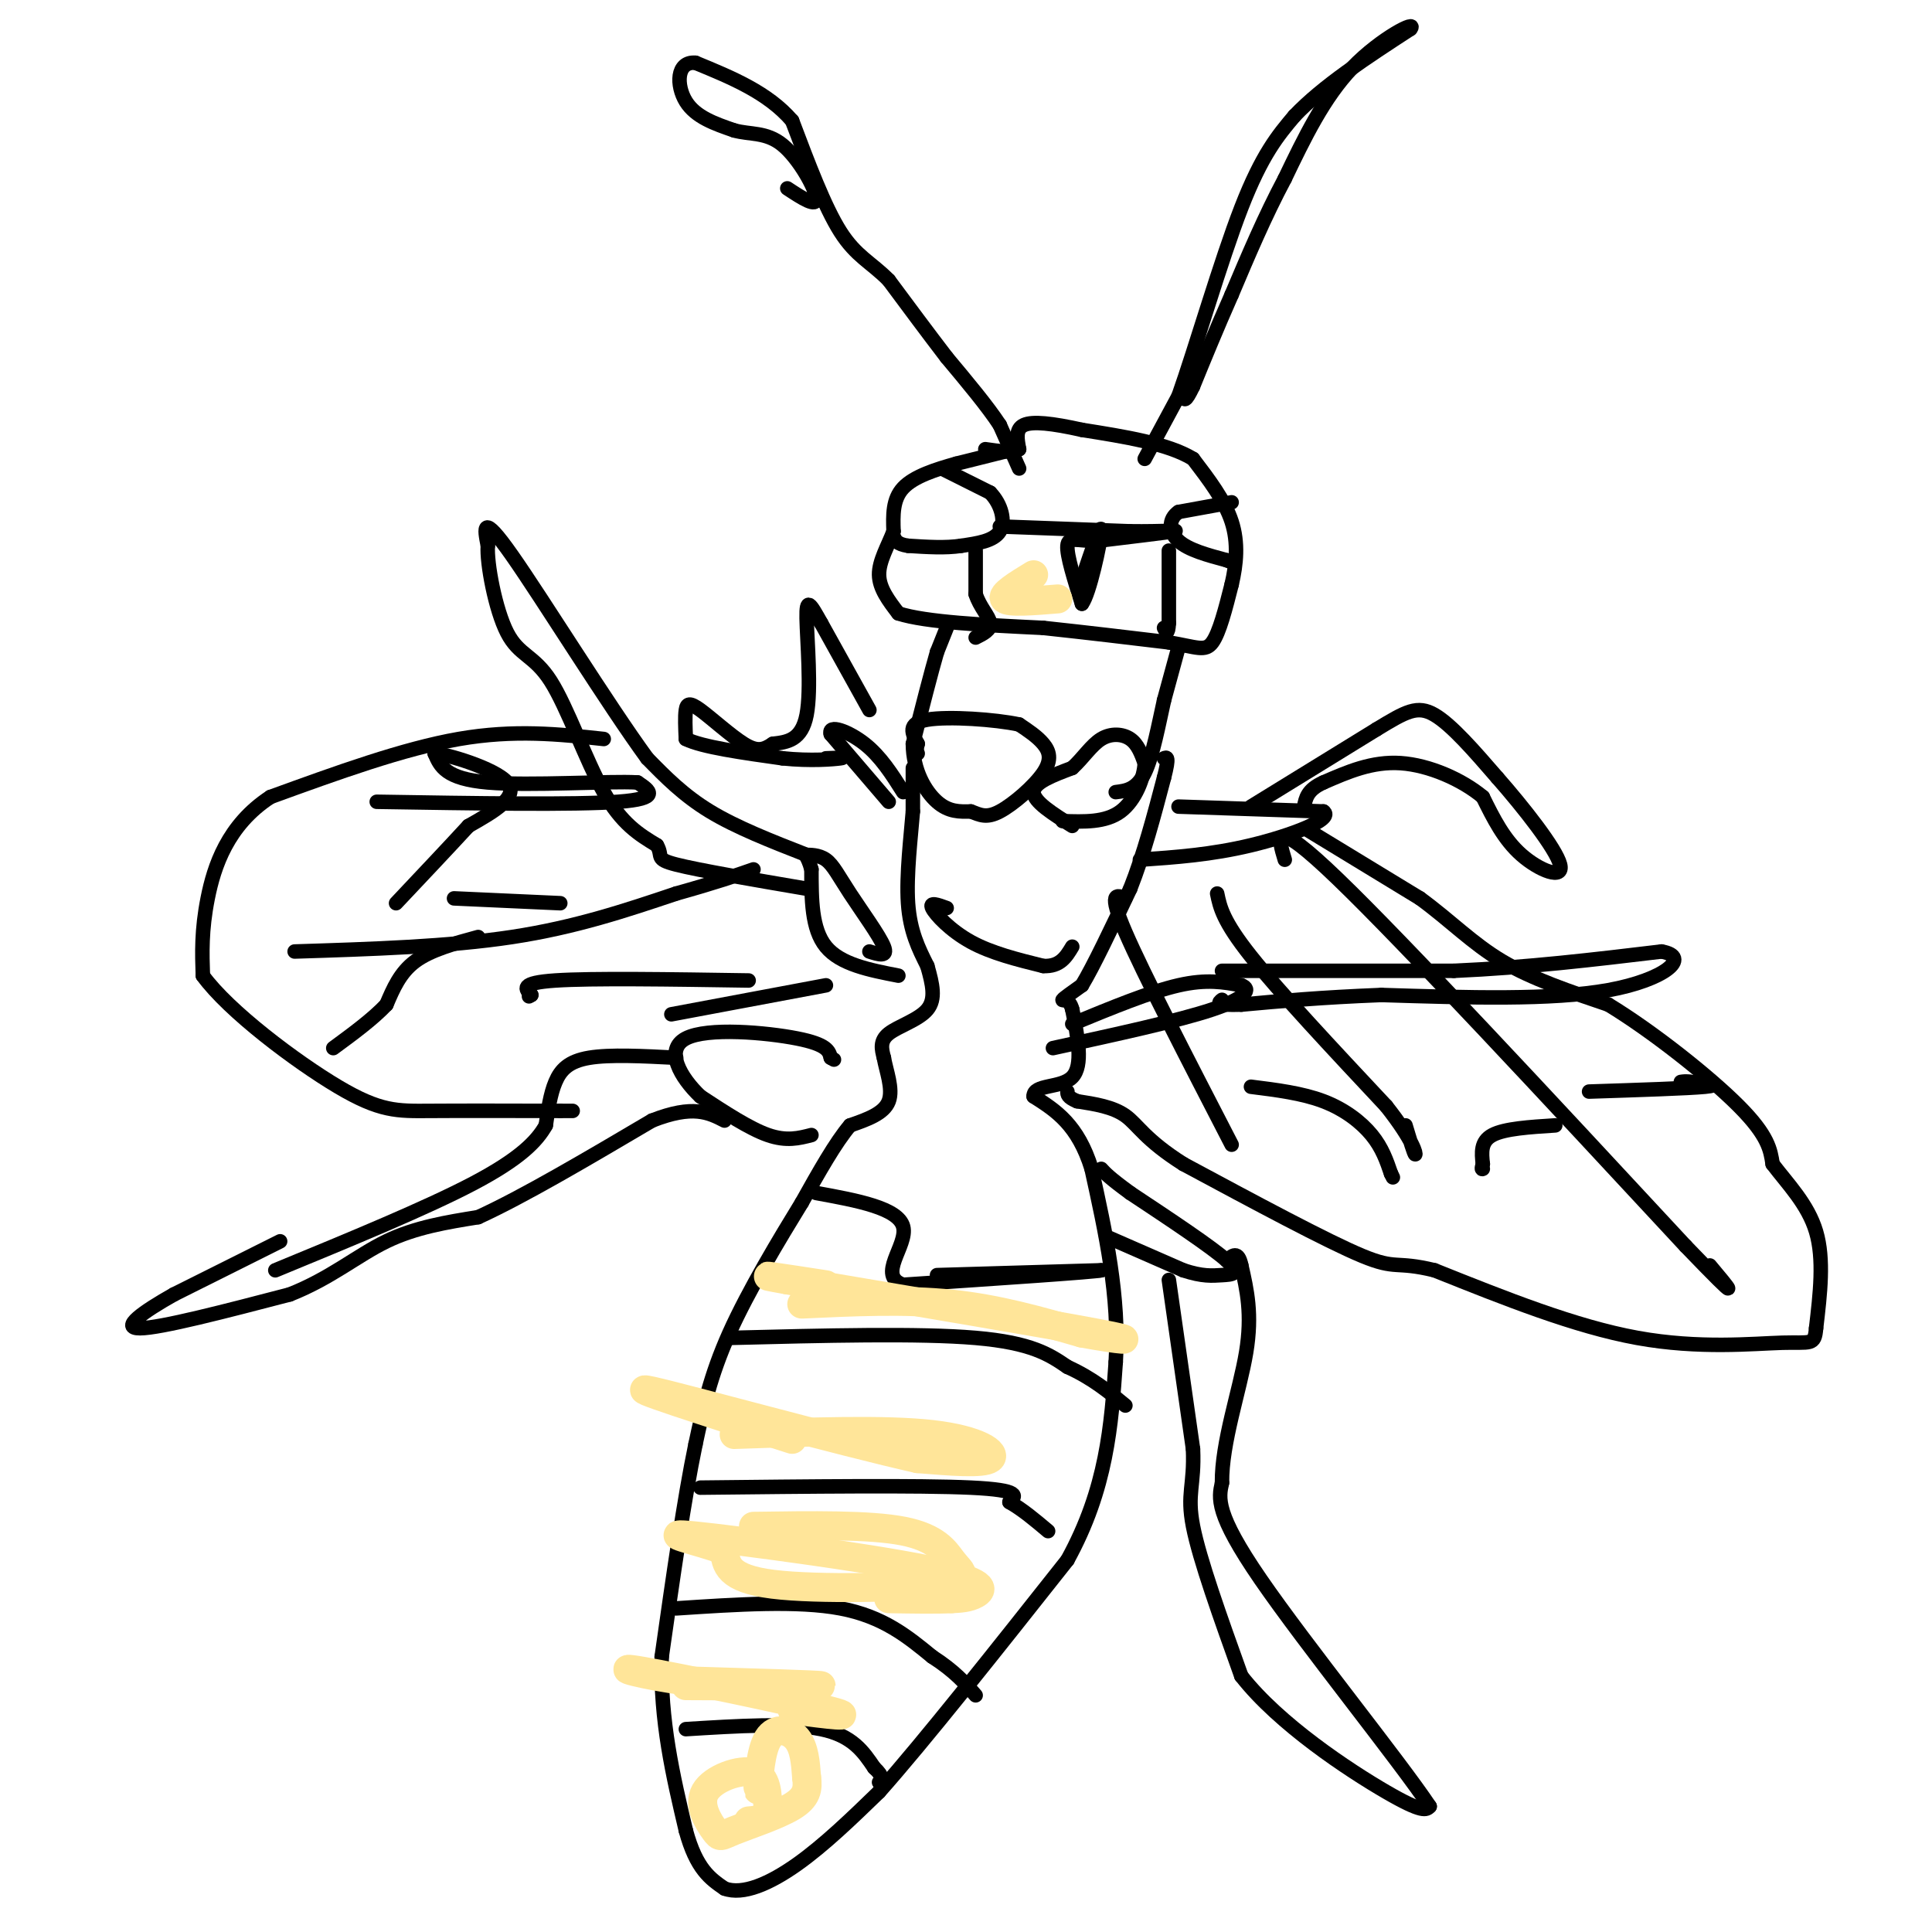 <svg viewBox='0 0 400 400' version='1.1' xmlns='http://www.w3.org/2000/svg' xmlns:xlink='http://www.w3.org/1999/xlink'><g fill='none' stroke='#000000' stroke-width='3' stroke-linecap='round' stroke-linejoin='round'><path d='M211,97c0.000,0.000 -4.000,-9.000 -4,-9'/><path d='M207,88c-2.500,-3.833 -6.750,-8.917 -11,-14'/><path d='M196,74c-3.833,-5.000 -7.917,-10.500 -12,-16'/><path d='M184,58c-3.644,-3.689 -6.756,-4.911 -10,-10c-3.244,-5.089 -6.622,-14.044 -10,-23'/><path d='M164,25c-5.000,-5.833 -12.500,-8.917 -20,-12'/><path d='M144,13c-4.000,-0.356 -4.000,4.756 -2,8c2.000,3.244 6.000,4.622 10,6'/><path d='M152,27c3.321,0.929 6.625,0.250 10,3c3.375,2.750 6.821,8.929 7,11c0.179,2.071 -2.911,0.036 -6,-2'/><path d='M237,95c0.000,0.000 7.000,-13.000 7,-13'/><path d='M244,82c3.489,-9.844 8.711,-27.956 13,-39c4.289,-11.044 7.644,-15.022 11,-19'/><path d='M268,24c5.833,-6.167 14.917,-12.083 24,-18'/><path d='M292,6c1.689,-2.044 -6.089,1.844 -12,8c-5.911,6.156 -9.956,14.578 -14,23'/><path d='M266,37c-4.167,7.833 -7.583,15.917 -11,24'/><path d='M255,61c-3.167,7.167 -5.583,13.083 -8,19'/><path d='M247,80c-1.667,3.500 -1.833,2.750 -2,2'/><path d='M210,93c0.000,0.000 -12.000,3.000 -12,3'/><path d='M198,96c-4.222,1.178 -8.778,2.622 -11,5c-2.222,2.378 -2.111,5.689 -2,9'/><path d='M185,110c-1.156,3.044 -3.044,6.156 -3,9c0.044,2.844 2.022,5.422 4,8'/><path d='M186,127c5.667,1.833 17.833,2.417 30,3'/><path d='M216,130c9.333,1.000 17.667,2.000 26,3'/><path d='M242,133c5.867,1.000 7.533,2.000 9,0c1.467,-2.000 2.733,-7.000 4,-12'/><path d='M255,121c0.978,-4.178 1.422,-8.622 0,-13c-1.422,-4.378 -4.711,-8.689 -8,-13'/><path d='M247,95c-5.167,-3.167 -14.083,-4.583 -23,-6'/><path d='M224,89c-6.200,-1.378 -10.200,-1.822 -12,-1c-1.800,0.822 -1.400,2.911 -1,5'/><path d='M211,93c-1.333,0.833 -4.167,0.417 -7,0'/><path d='M196,130c0.000,0.000 -2.000,5.000 -2,5'/><path d='M194,135c-1.167,4.000 -3.083,11.500 -5,19'/><path d='M189,154c0.022,5.533 2.578,9.867 5,12c2.422,2.133 4.711,2.067 7,2'/><path d='M201,168c1.912,0.711 3.193,1.490 6,0c2.807,-1.490 7.140,-5.247 9,-8c1.860,-2.753 1.246,-4.501 0,-6c-1.246,-1.499 -3.123,-2.750 -5,-4'/><path d='M211,150c-4.911,-1.067 -14.689,-1.733 -19,-1c-4.311,0.733 -3.156,2.867 -2,5'/><path d='M190,154c-0.333,1.167 -0.167,1.583 0,2'/><path d='M222,171c-4.000,-2.500 -8.000,-5.000 -8,-7c0.000,-2.000 4.000,-3.500 8,-5'/><path d='M222,159c2.274,-2.071 3.958,-4.750 6,-6c2.042,-1.250 4.440,-1.071 6,0c1.560,1.071 2.280,3.036 3,5'/><path d='M237,158c-0.111,2.911 -1.889,7.689 -5,10c-3.111,2.311 -7.556,2.156 -12,2'/><path d='M244,134c0.000,0.000 -3.000,11.000 -3,11'/><path d='M241,145c-1.089,4.867 -2.311,11.533 -4,15c-1.689,3.467 -3.844,3.733 -6,4'/><path d='M189,159c0.000,0.000 0.000,9.000 0,9'/><path d='M189,168c-0.400,5.044 -1.400,13.156 -1,19c0.400,5.844 2.200,9.422 4,13'/><path d='M192,200c1.083,3.810 1.792,6.833 0,9c-1.792,2.167 -6.083,3.476 -8,5c-1.917,1.524 -1.458,3.262 -1,5'/><path d='M183,219c0.422,2.556 1.978,6.444 1,9c-0.978,2.556 -4.489,3.778 -8,5'/><path d='M176,233c-3.000,3.500 -6.500,9.750 -10,16'/><path d='M166,249c-4.578,7.467 -11.022,18.133 -15,27c-3.978,8.867 -5.489,15.933 -7,23'/><path d='M144,299c-2.333,11.167 -4.667,27.583 -7,44'/><path d='M137,343c-0.333,13.333 2.333,24.667 5,36'/><path d='M142,379c2.167,8.000 5.083,10.000 8,12'/><path d='M150,391c3.822,1.422 9.378,-1.022 15,-5c5.622,-3.978 11.311,-9.489 17,-15'/><path d='M182,371c9.333,-10.500 24.167,-29.250 39,-48'/><path d='M221,323c8.167,-14.833 9.083,-27.917 10,-41'/><path d='M231,282c0.833,-13.500 -2.083,-26.750 -5,-40'/><path d='M226,242c-2.833,-9.167 -7.417,-12.083 -12,-15'/><path d='M214,227c-0.089,-2.600 5.689,-1.600 8,-4c2.311,-2.400 1.156,-8.200 0,-14'/><path d='M222,209c-0.622,-2.489 -2.178,-1.711 -2,-2c0.178,-0.289 2.089,-1.644 4,-3'/><path d='M224,204c2.333,-3.833 6.167,-11.917 10,-20'/><path d='M234,184c2.833,-7.167 4.917,-15.083 7,-23'/><path d='M241,161c1.167,-4.500 0.583,-4.250 0,-4'/><path d='M142,358c10.750,-0.667 21.500,-1.333 28,0c6.500,1.333 8.750,4.667 11,8'/><path d='M181,366c2.000,1.833 1.500,2.417 1,3'/><path d='M140,333c12.583,-0.833 25.167,-1.667 34,0c8.833,1.667 13.917,5.833 19,10'/><path d='M193,343c4.667,3.000 6.833,5.500 9,8'/><path d='M145,308c22.667,-0.250 45.333,-0.500 56,0c10.667,0.500 9.333,1.750 8,3'/><path d='M209,311c2.667,1.500 5.333,3.750 8,6'/><path d='M151,277c19.667,-0.500 39.333,-1.000 51,0c11.667,1.000 15.333,3.500 19,6'/><path d='M221,283c5.167,2.333 8.583,5.167 12,8'/><path d='M194,264c0.000,0.000 34.000,-1.000 34,-1'/><path d='M228,263c-1.167,0.333 -21.083,1.667 -41,3'/><path d='M187,266c-5.578,-1.889 0.978,-8.111 0,-12c-0.978,-3.889 -9.489,-5.444 -18,-7'/><path d='M229,256c0.000,0.000 16.000,7.000 16,7'/><path d='M245,263c3.988,1.321 5.958,1.125 8,1c2.042,-0.125 4.155,-0.179 1,-3c-3.155,-2.821 -11.577,-8.411 -20,-14'/><path d='M234,247c-4.333,-3.167 -5.167,-4.083 -6,-5'/><path d='M168,235c-2.583,0.667 -5.167,1.333 -9,0c-3.833,-1.333 -8.917,-4.667 -14,-8'/><path d='M145,227c-4.131,-3.905 -7.458,-9.667 -3,-12c4.458,-2.333 16.702,-1.238 23,0c6.298,1.238 6.649,2.619 7,4'/><path d='M172,219c1.167,0.667 0.583,0.333 0,0'/><path d='M222,212c8.083,-3.333 16.167,-6.667 22,-8c5.833,-1.333 9.417,-0.667 13,0'/><path d='M257,204c2.156,0.756 1.044,2.644 -6,5c-7.044,2.356 -20.022,5.178 -33,8'/><path d='M186,202c-6.000,-1.167 -12.000,-2.333 -15,-6c-3.000,-3.667 -3.000,-9.833 -3,-16'/><path d='M168,180c-0.885,-3.148 -1.596,-3.018 -1,-3c0.596,0.018 2.500,-0.078 4,1c1.500,1.078 2.596,3.329 5,7c2.404,3.671 6.115,8.763 7,11c0.885,2.237 -1.058,1.618 -3,1'/><path d='M184,166c0.000,0.000 -12.000,-14.000 -12,-14'/><path d='M172,152c-0.667,-2.178 3.667,-0.622 7,2c3.333,2.622 5.667,6.311 8,10'/><path d='M244,167c0.000,0.000 30.000,1.000 30,1'/><path d='M274,168c2.356,1.578 -6.756,5.022 -15,7c-8.244,1.978 -15.622,2.489 -23,3'/><path d='M259,167c0.000,0.000 26.000,-16.000 26,-16'/><path d='M285,151c6.133,-3.733 8.467,-5.067 12,-3c3.533,2.067 8.267,7.533 13,13'/><path d='M310,161c5.333,6.060 12.167,14.708 13,18c0.833,3.292 -4.333,1.226 -8,-2c-3.667,-3.226 -5.833,-7.613 -8,-12'/><path d='M307,165c-4.311,-3.600 -11.089,-6.600 -17,-7c-5.911,-0.400 -10.956,1.800 -16,4'/><path d='M274,162c-3.333,1.500 -3.667,3.250 -4,5'/><path d='M253,201c0.000,0.000 48.000,0.000 48,0'/><path d='M301,201c15.167,-0.667 29.083,-2.333 43,-4'/><path d='M344,197c6.333,1.111 0.667,5.889 -11,8c-11.667,2.111 -29.333,1.556 -47,1'/><path d='M286,206c-12.667,0.500 -20.833,1.250 -29,2'/><path d='M257,208c-5.500,0.167 -4.750,-0.417 -4,-1'/><path d='M180,147c0.000,0.000 -10.000,-18.000 -10,-18'/><path d='M170,129c-2.310,-4.131 -3.083,-5.458 -3,-1c0.083,4.458 1.024,14.702 0,20c-1.024,5.298 -4.012,5.649 -7,6'/><path d='M160,154c-1.944,1.333 -3.305,1.667 -6,0c-2.695,-1.667 -6.726,-5.333 -9,-7c-2.274,-1.667 -2.793,-1.333 -3,0c-0.207,1.333 -0.104,3.667 0,6'/><path d='M142,153c3.333,1.667 11.667,2.833 20,4'/><path d='M162,157c5.911,0.622 10.689,0.178 12,0c1.311,-0.178 -0.844,-0.089 -3,0'/><path d='M167,177c-7.250,-2.833 -14.500,-5.667 -20,-9c-5.500,-3.333 -9.250,-7.167 -13,-11'/><path d='M134,157c-8.022,-10.956 -21.578,-32.844 -28,-42c-6.422,-9.156 -5.711,-5.578 -5,-2'/><path d='M101,113c-0.273,3.493 1.545,13.225 4,18c2.455,4.775 5.545,4.593 9,10c3.455,5.407 7.273,16.402 11,23c3.727,6.598 7.364,8.799 11,11'/><path d='M136,175c1.400,2.378 -0.600,2.822 4,4c4.600,1.178 15.800,3.089 27,5'/><path d='M140,219c-6.867,-0.356 -13.733,-0.711 -18,0c-4.267,0.711 -5.933,2.489 -7,5c-1.067,2.511 -1.533,5.756 -2,9'/><path d='M113,233c-1.822,3.267 -5.378,6.933 -15,12c-9.622,5.067 -25.311,11.533 -41,18'/><path d='M58,257c0.000,0.000 -22.000,11.000 -22,11'/><path d='M36,268c-6.356,3.578 -11.244,7.022 -7,7c4.244,-0.022 17.622,-3.511 31,-7'/><path d='M60,268c8.422,-3.311 13.978,-8.089 20,-11c6.022,-2.911 12.511,-3.956 19,-5'/><path d='M99,252c9.167,-4.167 22.583,-12.083 36,-20'/><path d='M135,232c8.500,-3.333 11.750,-1.667 15,0'/><path d='M242,265c0.000,0.000 5.000,35.000 5,35'/><path d='M247,300c0.333,7.622 -1.333,9.178 0,16c1.333,6.822 5.667,18.911 10,31'/><path d='M257,347c7.822,10.022 22.378,19.578 30,24c7.622,4.422 8.311,3.711 9,3'/><path d='M296,374c-6.022,-9.089 -25.578,-33.311 -35,-47c-9.422,-13.689 -8.711,-16.844 -8,-20'/><path d='M253,307c-0.089,-8.311 3.689,-19.089 5,-27c1.311,-7.911 0.156,-12.956 -1,-18'/><path d='M257,262c-0.667,-3.167 -1.833,-2.083 -3,-1'/><path d='M271,172c0.000,0.000 23.000,14.000 23,14'/><path d='M294,186c6.378,4.667 10.822,9.333 17,13c6.178,3.667 14.089,6.333 22,9'/><path d='M333,208c9.111,5.533 20.889,14.867 27,21c6.111,6.133 6.556,9.067 7,12'/><path d='M367,241c3.089,4.089 7.311,8.311 9,14c1.689,5.689 0.844,12.844 0,20'/><path d='M376,275c-0.298,3.667 -1.042,2.833 -7,3c-5.958,0.167 -17.131,1.333 -30,-1c-12.869,-2.333 -27.435,-8.167 -42,-14'/><path d='M297,263c-8.222,-2.000 -7.778,0.000 -15,-3c-7.222,-3.000 -22.111,-11.000 -37,-19'/><path d='M245,241c-7.978,-5.044 -9.422,-8.156 -12,-10c-2.578,-1.844 -6.289,-2.422 -10,-3'/><path d='M223,228c-2.000,-0.833 -2.000,-1.417 -2,-2'/><path d='M125,153c-9.250,-1.000 -18.500,-2.000 -30,0c-11.500,2.000 -25.250,7.000 -39,12'/><path d='M56,165c-8.911,5.822 -11.689,14.378 -13,21c-1.311,6.622 -1.156,11.311 -1,16'/><path d='M42,202c5.369,7.381 19.292,17.833 28,23c8.708,5.167 12.202,5.048 19,5c6.798,-0.048 16.899,-0.024 27,0'/><path d='M116,230c4.500,0.000 2.250,0.000 0,0'/><path d='M252,185c0.583,2.833 1.167,5.667 7,13c5.833,7.333 16.917,19.167 28,31'/><path d='M287,229c5.778,7.311 6.222,10.089 6,10c-0.222,-0.089 -1.111,-3.044 -2,-6'/><path d='M266,178c-1.417,-4.667 -2.833,-9.333 11,4c13.833,13.333 42.917,44.667 72,76'/><path d='M349,258c12.833,13.333 8.917,8.667 5,4'/><path d='M322,233c-5.250,0.333 -10.500,0.667 -13,2c-2.500,1.333 -2.250,3.667 -2,6'/><path d='M307,241c-0.333,1.167 -0.167,1.083 0,1'/><path d='M329,226c10.250,-0.333 20.500,-0.667 24,-1c3.500,-0.333 0.250,-0.667 -3,-1'/><path d='M350,224c-0.833,-0.167 -1.417,-0.083 -2,0'/><path d='M233,186c-1.833,-0.750 -3.667,-1.500 0,7c3.667,8.500 12.833,26.250 22,44'/><path d='M259,225c5.311,0.667 10.622,1.333 15,3c4.378,1.667 7.822,4.333 10,7c2.178,2.667 3.089,5.333 4,8'/><path d='M288,243c0.667,1.333 0.333,0.667 0,0'/><path d='M61,197c15.917,-0.500 31.833,-1.000 45,-3c13.167,-2.000 23.583,-5.500 34,-9'/><path d='M140,185c8.333,-2.333 12.167,-3.667 16,-5'/><path d='M139,210c0.000,0.000 32.000,-6.000 32,-6'/><path d='M78,166c20.500,0.333 41.000,0.667 50,0c9.000,-0.667 6.500,-2.333 4,-4'/><path d='M132,162c-5.778,-0.356 -22.222,0.756 -31,0c-8.778,-0.756 -9.889,-3.378 -11,-6'/><path d='M90,156c1.978,0.000 12.422,3.000 15,6c2.578,3.000 -2.711,6.000 -8,9'/><path d='M97,171c-3.833,4.167 -9.417,10.083 -15,16'/><path d='M116,187c0.000,0.000 -22.000,-1.000 -22,-1'/><path d='M99,194c-4.917,1.333 -9.833,2.667 -13,5c-3.167,2.333 -4.583,5.667 -6,9'/><path d='M80,208c-2.833,3.000 -6.917,6.000 -11,9'/><path d='M155,203c-16.250,-0.250 -32.500,-0.500 -40,0c-7.500,0.500 -6.250,1.750 -5,3'/><path d='M110,206c-0.833,0.500 -0.417,0.250 0,0'/><path d='M196,188c-1.822,-0.667 -3.644,-1.333 -3,0c0.644,1.333 3.756,4.667 8,7c4.244,2.333 9.622,3.667 15,5'/><path d='M216,200c3.500,0.167 4.750,-1.917 6,-4'/><path d='M195,97c0.000,0.000 10.000,5.000 10,5'/><path d='M205,102c2.356,2.422 3.244,5.978 2,8c-1.244,2.022 -4.622,2.511 -8,3'/><path d='M199,113c-3.167,0.500 -7.083,0.250 -11,0'/><path d='M188,113c-2.333,-0.333 -2.667,-1.167 -3,-2'/><path d='M255,104c0.000,0.000 -11.000,2.000 -11,2'/><path d='M244,106c-2.156,1.467 -2.044,4.133 0,6c2.044,1.867 6.022,2.933 10,4'/><path d='M254,116c1.667,0.667 0.833,0.333 0,0'/><path d='M207,109c0.000,0.000 27.000,1.000 27,1'/><path d='M234,110c6.911,0.067 10.689,-0.267 9,0c-1.689,0.267 -8.844,1.133 -16,2'/><path d='M227,112c-3.956,0.000 -5.844,-1.000 -6,1c-0.156,2.000 1.422,7.000 3,12'/><path d='M224,125c1.533,-1.911 3.867,-12.689 4,-15c0.133,-2.311 -1.933,3.844 -4,10'/><path d='M242,114c0.000,0.000 0.000,15.000 0,15'/><path d='M242,129c-0.167,2.667 -0.583,1.833 -1,1'/><path d='M202,114c0.000,0.000 0.000,9.000 0,9'/><path d='M202,123c0.800,2.600 2.800,4.600 3,6c0.200,1.400 -1.400,2.200 -3,3'/></g>
<g fill='none' stroke='#ffe599' stroke-width='6' stroke-linecap='round' stroke-linejoin='round'><path d='M166,270c10.667,-0.500 21.333,-1.000 31,0c9.667,1.000 18.333,3.500 27,6'/><path d='M224,276c7.711,1.422 13.489,1.978 3,0c-10.489,-1.978 -37.244,-6.489 -64,-11'/><path d='M163,265c-9.333,-1.667 -0.667,-0.333 8,1'/><path d='M152,297c15.644,-0.556 31.289,-1.111 41,0c9.711,1.111 13.489,3.889 12,5c-1.489,1.111 -8.244,0.556 -15,0'/><path d='M190,302c-15.844,-3.556 -47.956,-12.444 -55,-14c-7.044,-1.556 10.978,4.222 29,10'/><path d='M156,316c12.048,-0.179 24.095,-0.357 31,1c6.905,1.357 8.667,4.250 10,6c1.333,1.750 2.238,2.357 2,3c-0.238,0.643 -1.619,1.321 -3,2'/><path d='M196,328c-8.022,0.622 -26.578,1.178 -36,0c-9.422,-1.178 -9.711,-4.089 -10,-7'/><path d='M150,321c-5.640,-2.110 -14.738,-3.885 -6,-3c8.738,0.885 35.314,4.431 48,7c12.686,2.569 11.482,4.163 10,5c-1.482,0.837 -3.241,0.919 -5,1'/><path d='M197,331c-3.000,0.167 -8.000,0.083 -13,0'/><path d='M142,349c14.000,0.083 28.000,0.167 28,0c0.000,-0.167 -14.000,-0.583 -28,-1'/><path d='M142,348c-8.714,-1.083 -16.500,-3.292 -9,-2c7.500,1.292 30.286,6.083 38,8c7.714,1.917 0.357,0.958 -7,0'/><path d='M157,367c-0.060,2.351 -0.119,4.702 0,3c0.119,-1.702 0.417,-7.458 2,-10c1.583,-2.542 4.452,-1.869 6,0c1.548,1.869 1.774,4.935 2,8'/><path d='M167,368c0.313,2.322 0.094,4.125 -3,6c-3.094,1.875 -9.064,3.820 -12,5c-2.936,1.180 -2.839,1.595 -4,0c-1.161,-1.595 -3.582,-5.199 -2,-8c1.582,-2.801 7.166,-4.800 10,-4c2.834,0.800 2.917,4.400 3,8'/><path d='M159,375c-0.167,1.667 -2.083,1.833 -4,2'/><path d='M214,119c-3.417,2.083 -6.833,4.167 -6,5c0.833,0.833 5.917,0.417 11,0'/></g>
</svg>